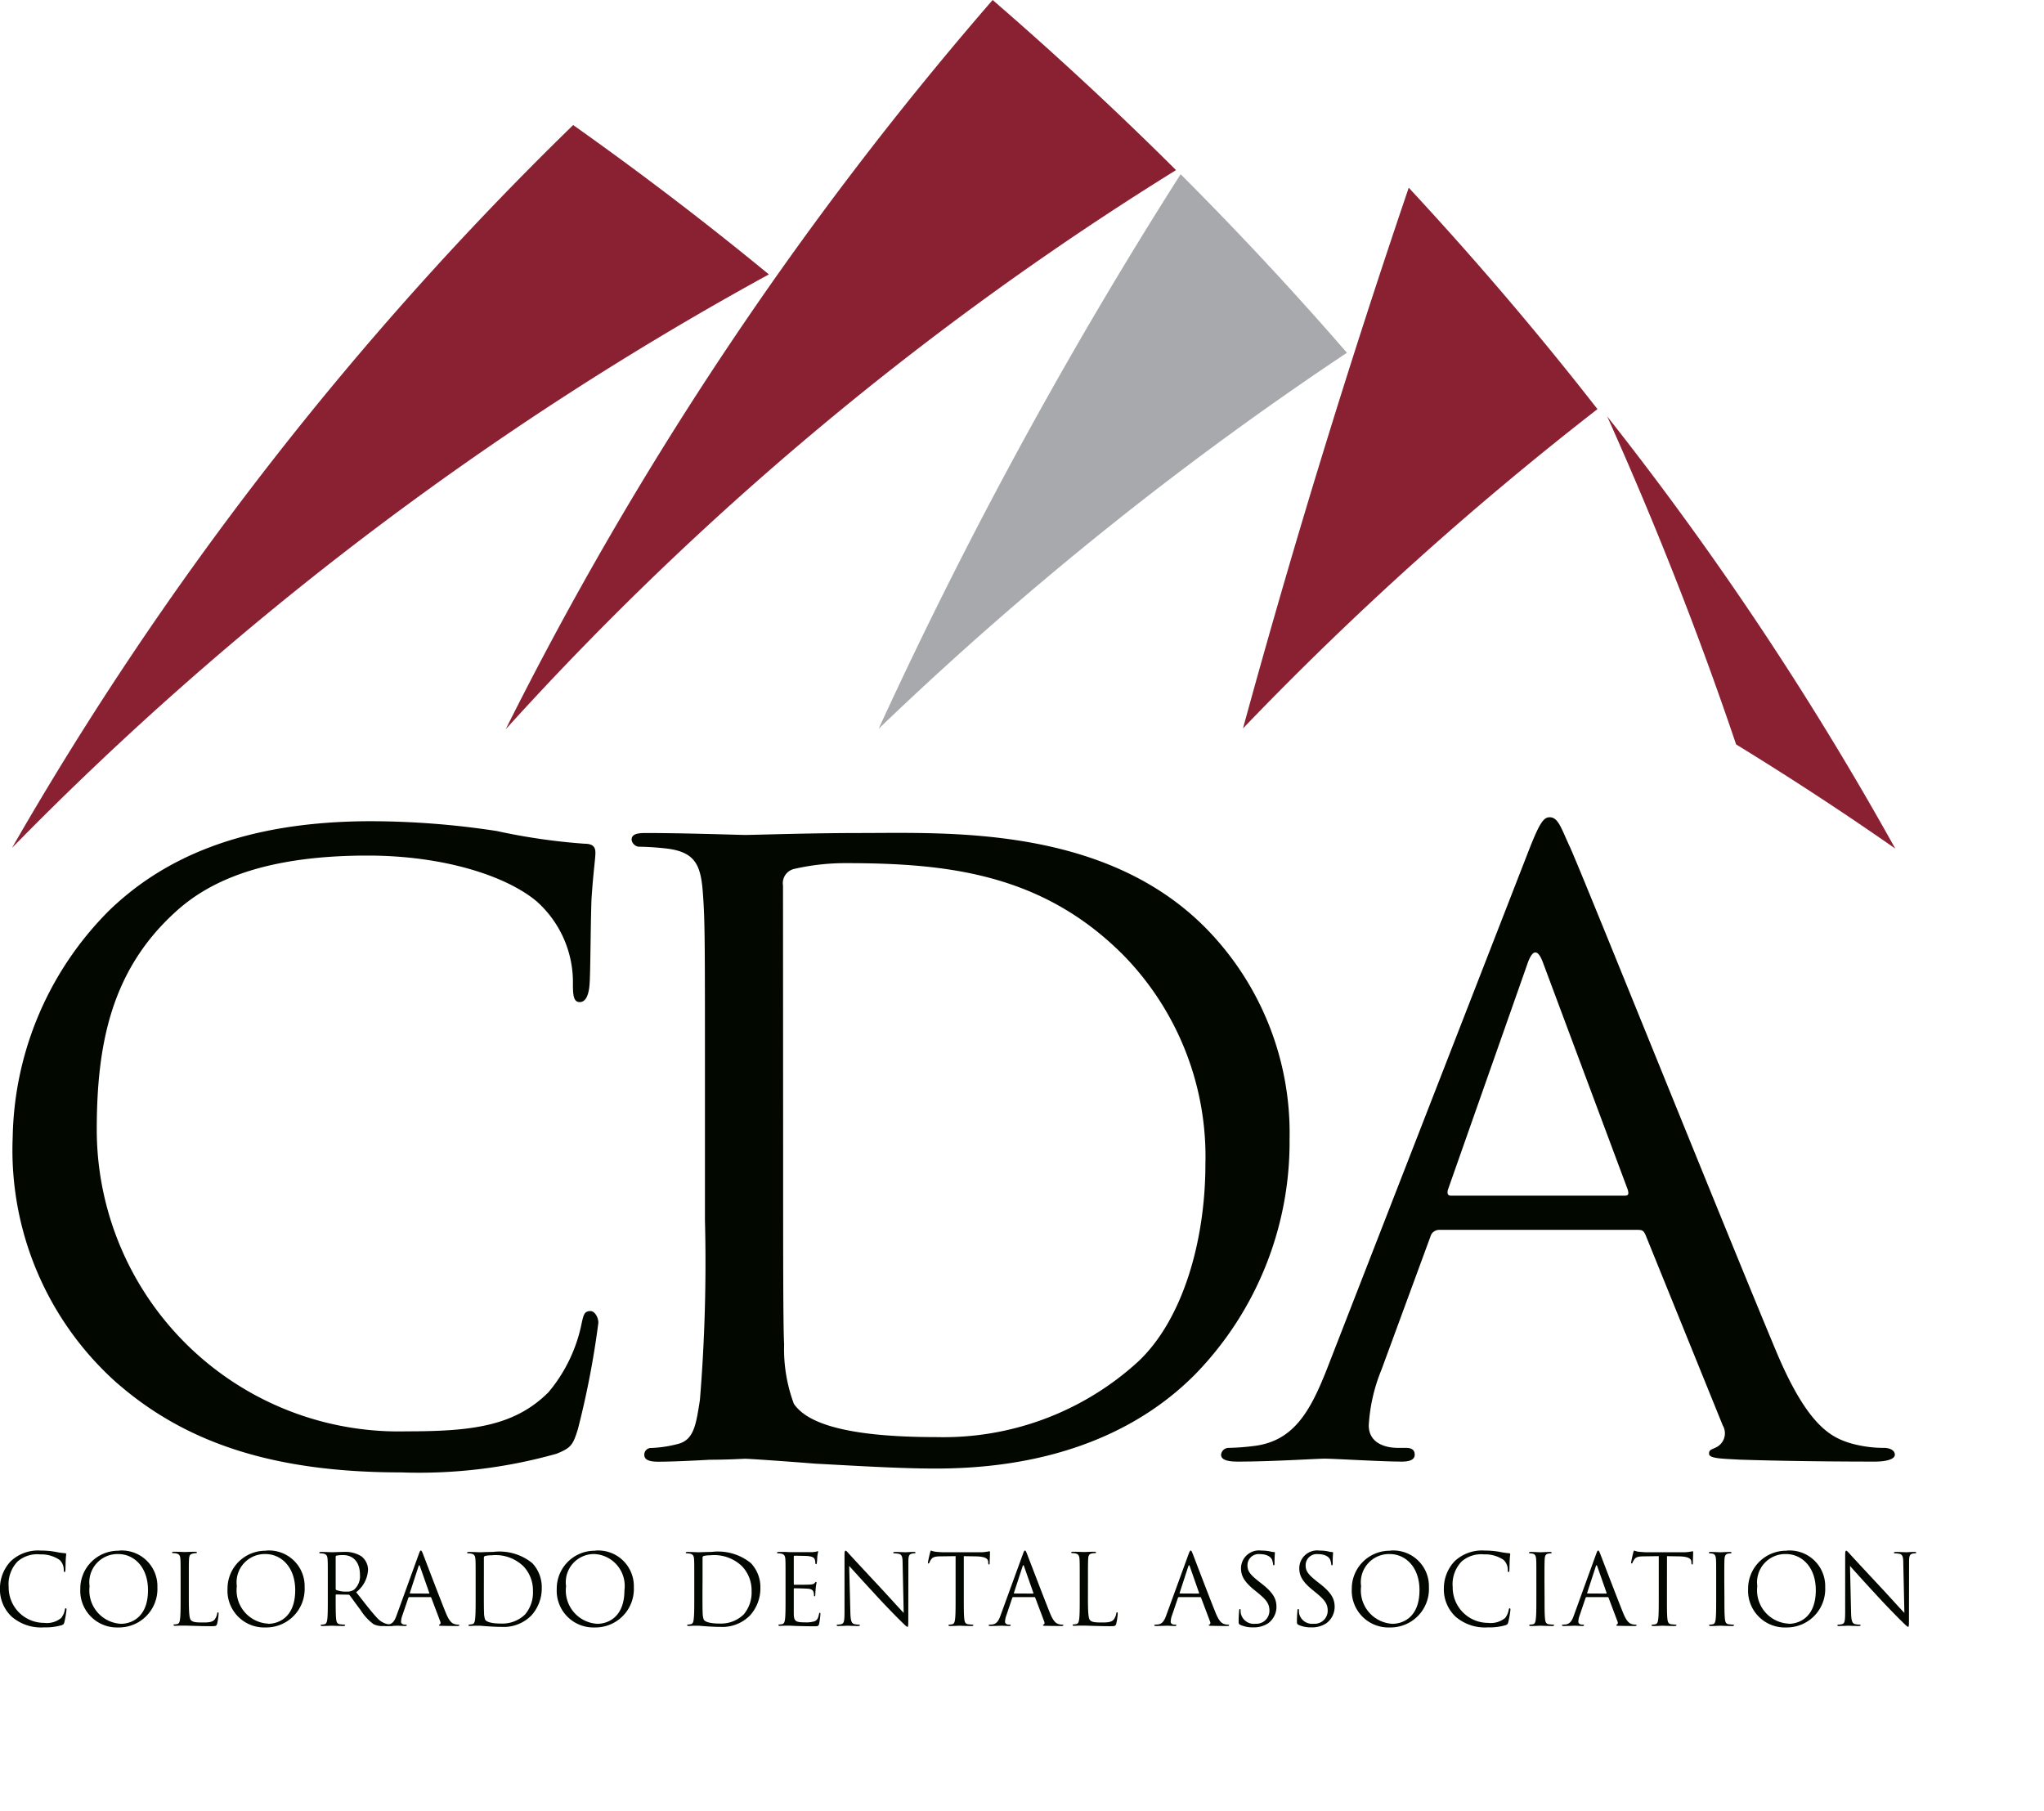 <svg xmlns="http://www.w3.org/2000/svg" xmlns:xlink="http://www.w3.org/1999/xlink" width="80.256" height="71.096" viewBox="0 0 80.256 71.096">
  <defs>
    <clipPath id="clip-path">
      <rect id="Rectangle_230" data-name="Rectangle 230" width="80.256" height="71.096" transform="translate(0.001 0)" fill="none"/>
    </clipPath>
  </defs>
  <g id="Group_190" data-name="Group 190" transform="translate(-0.001)">
    <g id="Group_189" data-name="Group 189" clip-path="url(#clip-path)">
      <path id="Path_2074" data-name="Path 2074" d="M.466,63.482A1.471,1.471,0,0,1,0,62.344a1.542,1.542,0,0,1,.431-1.052A1.565,1.565,0,0,1,1.6,60.881a3.367,3.367,0,0,1,.558.046,3.016,3.016,0,0,0,.393.058c.042,0,.049.02.049.042s-.011.077-.018.215-.008.339-.013.4-.011.082-.033.082-.031-.026-.031-.082a.534.534,0,0,0-.162-.392,1.286,1.286,0,0,0-.77-.219,1.172,1.172,0,0,0-.884.282,1.281,1.281,0,0,0-.347,1A1.39,1.39,0,0,0,1.734,63.72a.884.884,0,0,0,.67-.192.723.723,0,0,0,.143-.323c.008-.042.015-.058.039-.058s.026.028.026.058a4.022,4.022,0,0,1-.084.492c-.024.074-.031.081-.1.113a2.25,2.25,0,0,1-.693.087,1.771,1.771,0,0,1-1.268-.415" fill="#020700"/>
      <path id="Path_2075" data-name="Path 2075" d="M4.67,60.882a1.4,1.4,0,0,1,1.511,1.442A1.51,1.51,0,0,1,4.646,63.9a1.442,1.442,0,0,1-1.492-1.512,1.487,1.487,0,0,1,1.516-1.5m.081,2.869c.346,0,1.061-.2,1.061-1.32,0-.923-.56-1.419-1.17-1.419a1.108,1.108,0,0,0-1.123,1.266,1.311,1.311,0,0,0,1.232,1.473" fill="#020700"/>
      <path id="Path_2076" data-name="Path 2076" d="M7.415,62.736c0,.565.016.811.085.88s.161.089.462.089c.2,0,.372-.005.466-.115a.558.558,0,0,0,.1-.231c0-.03.01-.051.034-.051s.022.016.022.058a2.4,2.4,0,0,1-.056.385c-.028.089-.039.1-.243.1-.277,0-.478-.008-.639-.012s-.282-.011-.392-.011c-.015,0-.082,0-.158,0s-.162.007-.22.007c-.042,0-.061-.007-.061-.031s.007-.023.031-.023a.576.576,0,0,0,.115-.015c.078-.016.1-.1.111-.212.021-.161.021-.465.021-.835v-.676c0-.6,0-.709-.009-.831s-.037-.192-.165-.219a.626.626,0,0,0-.131-.012c-.015,0-.03-.008-.03-.024s.018-.03.061-.03c.174,0,.416.011.435.011s.3-.011.414-.011c.043,0,.063.008.063.03s-.016.024-.031.024A.748.748,0,0,0,7.573,61c-.112.019-.142.084-.15.219s-.008.23-.008.831Z" fill="#020700"/>
      <path id="Path_2077" data-name="Path 2077" d="M10.45,60.882a1.4,1.4,0,0,1,1.512,1.442A1.51,1.51,0,0,1,10.427,63.9a1.442,1.442,0,0,1-1.493-1.512,1.487,1.487,0,0,1,1.516-1.5m.08,2.869c.347,0,1.062-.2,1.062-1.32,0-.923-.561-1.419-1.169-1.419A1.108,1.108,0,0,0,9.3,62.278a1.311,1.311,0,0,0,1.231,1.473" fill="#020700"/>
      <path id="Path_2078" data-name="Path 2078" d="M12.872,62.05c0-.6,0-.708-.009-.83s-.036-.192-.164-.219a.626.626,0,0,0-.131-.012c-.015,0-.03-.007-.03-.024s.018-.03.061-.03c.174,0,.415.011.435.011.043,0,.335-.011.453-.011a1.188,1.188,0,0,1,.7.169.679.679,0,0,1,.265.524,1.183,1.183,0,0,1-.466.888c.317.4.577.746.8.985a.8.8,0,0,0,.469.278,1.062,1.062,0,0,0,.15.01c.02,0,.035.011.035.023s-.024.031-.092.031H15.08a.786.786,0,0,1-.412-.072,2.036,2.036,0,0,1-.518-.567c-.162-.21-.343-.469-.42-.569a.064.064,0,0,0-.051-.022l-.472-.008c-.019,0-.026.011-.026.03v.093c0,.369,0,.673.017.834.012.113.036.2.151.212a1.553,1.553,0,0,0,.174.015c.022,0,.03.011.03.023s-.02.031-.062.031c-.211,0-.454-.011-.473-.011,0,0-.245.011-.362.011-.041,0-.061-.007-.061-.031s.007-.023.03-.023a.6.6,0,0,0,.117-.015c.076-.015.1-.1.111-.212.019-.161.019-.465.019-.834Zm.309.335a.048.048,0,0,0,.026.046,1.056,1.056,0,0,0,.405.061.492.492,0,0,0,.287-.072.7.7,0,0,0,.235-.592c0-.481-.254-.77-.665-.77a1.283,1.283,0,0,0-.259.023.047.047,0,0,0-.029.047Z" fill="#020700"/>
      <path id="Path_2079" data-name="Path 2079" d="M16.441,61.031c.046-.126.063-.151.084-.151s.041.02.086.139c.057.147.661,1.735.9,2.321.139.341.25.4.333.426a.49.49,0,0,0,.153.024c.022,0,.038,0,.038.023s-.035.03-.078.03-.338,0-.6-.007c-.074,0-.117,0-.117-.028s.014-.023.028-.026.046-.043.024-.105l-.358-.946c-.009-.015-.016-.023-.035-.023h-.826a.039.039,0,0,0-.039.031l-.232.68a.81.81,0,0,0-.054.258c0,.077.082.113.146.113h.04c.026,0,.038.007.038.023s-.023.03-.059.03c-.092,0-.257-.011-.3-.011s-.253.011-.435.011c-.049,0-.073-.007-.073-.03s.015-.023.035-.023.08-.005.112-.008c.177-.023.254-.169.323-.363Zm.4,1.539c.018,0,.018-.012.015-.028L16.491,61.5c-.018-.057-.038-.057-.057,0l-.339,1.038c-.008.02,0,.028.012.028Z" fill="#020700"/>
      <path id="Path_2080" data-name="Path 2080" d="M18.677,62.052c0-.6,0-.708-.009-.832s-.037-.193-.165-.219a.7.7,0,0,0-.131-.012c-.015,0-.03-.008-.03-.023s.019-.031.061-.031c.174,0,.417.013.435.013.046,0,.289-.013.519-.013a2.042,2.042,0,0,1,1.543.439,1.377,1.377,0,0,1,.373.977,1.576,1.576,0,0,1-.415,1.085,1.525,1.525,0,0,1-1.166.442c-.166,0-.37-.011-.535-.022s-.3-.024-.319-.024-.074,0-.154,0-.166.01-.223.01-.062-.01-.062-.031.007-.025.032-.025a.685.685,0,0,0,.115-.015c.076-.014.1-.1.11-.211.021-.163.021-.465.021-.835Zm.322.414c0,.409,0,.763.008.836a.854.854,0,0,0,.042.291c.05.075.2.155.654.155a1.282,1.282,0,0,0,.915-.359,1.337,1.337,0,0,0,.309-.917,1.373,1.373,0,0,0-.37-.97,1.573,1.573,0,0,0-1.257-.435,1.065,1.065,0,0,0-.251.026A.071.071,0,0,0,19,61.17c0,.131,0,.524,0,.82Z" fill="#020700"/>
      <path id="Path_2081" data-name="Path 2081" d="M23.377,60.882a1.4,1.4,0,0,1,1.511,1.442A1.509,1.509,0,0,1,23.354,63.9a1.442,1.442,0,0,1-1.493-1.512,1.487,1.487,0,0,1,1.516-1.5m.081,2.869c.346,0,1.061-.2,1.061-1.32a1.253,1.253,0,0,0-1.17-1.419,1.107,1.107,0,0,0-1.122,1.266,1.311,1.311,0,0,0,1.231,1.473" fill="#020700"/>
      <path id="Path_2082" data-name="Path 2082" d="M27.261,62.052c0-.6,0-.708-.008-.832s-.039-.193-.166-.219a.691.691,0,0,0-.13-.012c-.016,0-.031-.008-.031-.023s.019-.031.061-.031c.174,0,.415.013.435.013.046,0,.289-.013.519-.013a2.042,2.042,0,0,1,1.543.439,1.377,1.377,0,0,1,.373.977,1.581,1.581,0,0,1-.415,1.085,1.527,1.527,0,0,1-1.166.442c-.166,0-.37-.011-.535-.022s-.3-.024-.319-.024-.072,0-.154,0-.165.01-.223.01c-.043,0-.061-.01-.061-.031s.006-.025.031-.025a.685.685,0,0,0,.115-.015c.077-.014.1-.1.11-.211.021-.163.021-.465.021-.835Zm.322.414c0,.409,0,.763.007.836a.9.9,0,0,0,.043.291c.05.075.2.155.654.155a1.282,1.282,0,0,0,.915-.359,1.338,1.338,0,0,0,.31-.917,1.373,1.373,0,0,0-.371-.97,1.573,1.573,0,0,0-1.259-.435,1.052,1.052,0,0,0-.249.026.072.072,0,0,0-.047.077c0,.131,0,.524,0,.82Z" fill="#020700"/>
      <path id="Path_2083" data-name="Path 2083" d="M30.845,62.051c0-.6,0-.709-.008-.831s-.038-.192-.166-.22a.677.677,0,0,0-.13-.011c-.015,0-.031-.008-.031-.024s.02-.03.061-.03c.089,0,.192,0,.277,0l.158.008c.028,0,.793,0,.882,0a1.145,1.145,0,0,0,.166-.02c.018,0,.034-.019.053-.019s.015.016.015.034-.018.073-.031.182c0,.038-.011.207-.019.253,0,.02-.011.043-.027.043s-.031-.02-.031-.05a.4.4,0,0,0-.023-.139c-.026-.061-.066-.107-.272-.131-.066-.007-.485-.012-.528-.012-.015,0-.023.012-.023.039v1.061c0,.028.005.04.023.04.05,0,.524,0,.613-.008s.145-.015.179-.055.043-.049.058-.049.02.008.02.03-.02.089-.031.216c-.008.077-.016.219-.016.246s0,.073-.026.073-.027-.015-.027-.033a.377.377,0,0,0-.016-.128c-.015-.054-.05-.119-.2-.135-.1-.011-.485-.019-.55-.019a.024.024,0,0,0-.027.026v.339c0,.131,0,.577,0,.659.012.265.069.314.447.314a1.1,1.1,0,0,0,.368-.042c.1-.042.146-.119.174-.277.008-.042.015-.057.035-.057s.022.03.022.057a3.752,3.752,0,0,1-.049.373c-.028.1-.058.1-.207.1-.289,0-.5-.007-.652-.011s-.242-.012-.3-.012c-.007,0-.072,0-.153,0s-.166.007-.223.007-.062-.007-.062-.031.008-.023.031-.023a.549.549,0,0,0,.115-.015c.077-.016.1-.1.112-.212.019-.161.019-.465.019-.835Z" fill="#020700"/>
      <path id="Path_2084" data-name="Path 2084" d="M33.39,63.321c.009.315.046.415.151.446a.836.836,0,0,0,.191.022c.02,0,.032.008.032.025s-.023.029-.069.029c-.22,0-.374-.011-.409-.011s-.2.011-.369.011c-.038,0-.061,0-.061-.029s.012-.025.03-.025a.554.554,0,0,0,.158-.022c.1-.027.116-.139.116-.489l0-2.2c0-.149.012-.192.043-.192s.1.085.133.123c.06.066.632.685,1.225,1.319.381.41.8.878.923,1l-.043-1.954c0-.25-.03-.335-.15-.365a.972.972,0,0,0-.188-.02c-.027,0-.03-.011-.03-.026s.03-.028.076-.028c.174,0,.359.012.4.012s.169-.012.326-.012c.043,0,.07,0,.07.028s-.016.026-.042.026a.325.325,0,0,0-.092.012c-.128.026-.143.112-.143.342L35.664,63.6c0,.253-.007.274-.035.274s-.076-.043-.28-.246c-.043-.039-.6-.6-1-1.043-.446-.481-.881-.965-1.006-1.1Z" fill="#020700"/>
      <path id="Path_2085" data-name="Path 2085" d="M37.844,62.728c0,.369,0,.673.019.834.012.112.036.2.151.212.053.007.138.015.173.015s.031.013.031.024-.02.031-.062.031c-.212,0-.454-.012-.473-.012s-.261.012-.376.012c-.043,0-.063-.009-.063-.031s.007-.024.031-.024a.647.647,0,0,0,.115-.015c.078-.015.1-.1.112-.212.02-.161.02-.465.02-.834V61.1l-.57.008c-.239,0-.33.031-.393.122a.6.6,0,0,0-.065.121c-.011.028-.024.037-.038.037s-.02-.012-.02-.034c0-.039.076-.371.086-.4s.022-.073.037-.073a.712.712,0,0,0,.17.046c.111.011.258.021.3.021h1.441a1.543,1.543,0,0,0,.274-.021c.058-.007.094-.019.109-.019s.018.022.018.046c0,.116-.012.381-.012.423s-.01.051-.026.051-.028-.012-.031-.066l0-.043c-.011-.115-.1-.2-.474-.21l-.484-.008Z" fill="#020700"/>
      <path id="Path_2086" data-name="Path 2086" d="M40.16,61.031c.046-.126.061-.151.085-.151s.038.02.084.139c.058.147.663,1.735.9,2.321.137.341.25.4.33.426a.517.517,0,0,0,.154.024c.024,0,.039,0,.039.023s-.035.03-.076.03c-.059,0-.34,0-.606-.007-.072,0-.115,0-.115-.028s.012-.023.028-.026.046-.043.022-.105l-.357-.946a.034.034,0,0,0-.035-.023h-.828a.042.042,0,0,0-.038.031l-.23.68a.81.81,0,0,0-.054.258c0,.077.08.113.146.113h.038c.028,0,.038.007.038.023s-.022.03-.056.03c-.094,0-.258-.011-.3-.011s-.254.011-.435.011c-.049,0-.072-.007-.072-.03s.015-.023.034-.023.081-.005.112-.008c.176-.023.254-.169.322-.363Zm.4,1.539c.018,0,.018-.012.015-.028L40.21,61.5c-.019-.057-.039-.057-.057,0l-.34,1.038c-.007.02,0,.028.012.028Z" fill="#020700"/>
      <path id="Path_2087" data-name="Path 2087" d="M42.718,62.736c0,.565.015.811.084.88s.162.089.463.089c.2,0,.371-.005.465-.115a.543.543,0,0,0,.1-.231c0-.03.011-.051.035-.051s.022.016.022.058a2.315,2.315,0,0,1-.057.385c-.027.089-.039.1-.242.1-.276,0-.477-.008-.639-.012s-.281-.011-.392-.011c-.015,0-.081,0-.158,0s-.161.007-.219.007c-.042,0-.062-.007-.062-.031s.008-.023.031-.023a.557.557,0,0,0,.115-.015c.078-.016.1-.1.112-.212.02-.161.02-.465.02-.835v-.676c0-.6,0-.709-.009-.831s-.037-.192-.165-.219a.611.611,0,0,0-.13-.012c-.015,0-.031-.008-.031-.024s.019-.03.061-.03c.173,0,.415.011.435.011s.3-.011.415-.011c.043,0,.062.008.062.03s-.015.024-.031.024a.737.737,0,0,0-.126.012c-.112.019-.143.084-.15.219s-.008.23-.008.831Z" fill="#020700"/>
      <path id="Path_2088" data-name="Path 2088" d="M46.666,61.031c.047-.126.064-.151.086-.151s.039.02.085.139c.057.147.661,1.735.9,2.321.139.341.25.4.33.426a.514.514,0,0,0,.155.024c.022,0,.039,0,.039.023s-.036.03-.078.03c-.058,0-.339,0-.6-.007-.074,0-.117,0-.117-.028s.013-.023.028-.026.046-.043.023-.105l-.358-.946a.035.035,0,0,0-.036-.023H46.29a.04.04,0,0,0-.038.031l-.231.68a.783.783,0,0,0-.054.258c0,.077.081.113.146.113h.039c.026,0,.039.007.039.023s-.024.03-.058.03c-.093,0-.259-.011-.3-.011s-.254.011-.435.011c-.049,0-.073-.007-.073-.03s.015-.023.035-.023.08-.005.112-.008c.177-.023.254-.169.323-.363Zm.4,1.539c.019,0,.019-.012.015-.028L46.717,61.5c-.019-.057-.038-.057-.058,0l-.339,1.038c-.007.02,0,.028.014.028Z" fill="#020700"/>
      <path id="Path_2089" data-name="Path 2089" d="M48.693,63.794c-.053-.028-.058-.043-.058-.146,0-.192.016-.347.021-.408,0-.042.01-.062.03-.062s.026.012.026.043a.64.64,0,0,0,.012.141.523.523,0,0,0,.571.393.513.513,0,0,0,.549-.511c0-.266-.111-.42-.442-.692l-.174-.142c-.407-.335-.5-.574-.5-.835a.705.705,0,0,1,.8-.693,1.571,1.571,0,0,1,.359.037.616.616,0,0,0,.133.021c.031,0,.039.007.039.025s-.015.148-.015.41c0,.061-.007.087-.027.087s-.027-.019-.03-.05a.65.65,0,0,0-.051-.192c-.023-.042-.126-.2-.481-.2a.437.437,0,0,0-.473.446c0,.22.1.358.47.647l.107.084c.455.359.561.6.561.9a.8.8,0,0,1-.325.638,1.013,1.013,0,0,1-.581.162,1.187,1.187,0,0,1-.517-.1" fill="#020700"/>
      <path id="Path_2090" data-name="Path 2090" d="M50.982,63.794c-.054-.028-.058-.043-.058-.146,0-.192.015-.347.019-.408,0-.042.011-.062.032-.062s.027.012.027.043a.765.765,0,0,0,.01.141.524.524,0,0,0,.571.393.512.512,0,0,0,.549-.511c0-.266-.112-.42-.442-.692l-.173-.142c-.408-.335-.5-.574-.5-.835a.7.7,0,0,1,.795-.693,1.561,1.561,0,0,1,.358.037.622.622,0,0,0,.134.021c.03,0,.039.007.039.025s-.015.148-.015.41c0,.061-.009.087-.027.087s-.028-.019-.031-.05a.621.621,0,0,0-.051-.192c-.021-.042-.126-.2-.481-.2a.437.437,0,0,0-.472.446c0,.22.1.358.469.647l.107.084c.456.359.563.6.563.9a.8.8,0,0,1-.327.638,1.011,1.011,0,0,1-.583.162,1.18,1.18,0,0,1-.514-.1" fill="#020700"/>
      <path id="Path_2091" data-name="Path 2091" d="M54.593,60.882a1.4,1.4,0,0,1,1.513,1.442A1.509,1.509,0,0,1,54.572,63.9a1.442,1.442,0,0,1-1.494-1.512,1.487,1.487,0,0,1,1.515-1.5m.082,2.869c.347,0,1.061-.2,1.061-1.32,0-.923-.561-1.419-1.169-1.419a1.107,1.107,0,0,0-1.123,1.266,1.311,1.311,0,0,0,1.231,1.473" fill="#020700"/>
      <path id="Path_2092" data-name="Path 2092" d="M57.159,63.482a1.47,1.47,0,0,1-.465-1.138,1.541,1.541,0,0,1,.43-1.052,1.565,1.565,0,0,1,1.173-.411,3.382,3.382,0,0,1,.56.046,2.978,2.978,0,0,0,.392.058c.041,0,.049.02.049.042s-.012.077-.019.215-.008.339-.012.4-.01.082-.034.082-.03-.026-.03-.082a.535.535,0,0,0-.163-.392,1.279,1.279,0,0,0-.768-.219,1.168,1.168,0,0,0-.885.282,1.285,1.285,0,0,0-.347,1,1.389,1.389,0,0,0,1.388,1.407.889.889,0,0,0,.671-.192.729.729,0,0,0,.141-.323c.009-.042.017-.058.039-.058s.028.028.028.058a3.919,3.919,0,0,1-.086.492c-.023.074-.031.081-.1.113a2.25,2.25,0,0,1-.693.087,1.772,1.772,0,0,1-1.269-.415" fill="#020700"/>
      <path id="Path_2093" data-name="Path 2093" d="M60.647,62.728c0,.369,0,.673.019.834.012.112.035.2.15.212.054.007.139.015.173.015s.032.013.032.024-.02.031-.062.031c-.212,0-.455-.012-.473-.012s-.261.012-.378.012c-.041,0-.061-.009-.061-.031s.007-.024.031-.024a.683.683,0,0,0,.116-.015c.076-.015.1-.1.11-.212.021-.161.021-.465.021-.834v-.677c0-.6,0-.708-.008-.832s-.047-.2-.132-.214a.535.535,0,0,0-.118-.016c-.016,0-.031-.008-.031-.023s.018-.031.061-.031c.128,0,.37.013.389.013s.261-.013.377-.013c.043,0,.061.008.061.031s-.015.023-.031.023a.682.682,0,0,0-.1.012c-.1.019-.134.083-.141.218s-.009.231-.009.832Z" fill="#020700"/>
      <path id="Path_2094" data-name="Path 2094" d="M62.667,61.031c.047-.126.062-.151.084-.151s.039.02.085.139c.057.147.663,1.735.9,2.321.138.341.25.4.33.426a.51.51,0,0,0,.155.024c.023,0,.039,0,.039.023s-.036.03-.079.03-.337,0-.6-.007c-.072,0-.115,0-.115-.028s.012-.023.027-.026.046-.043.023-.105l-.357-.946c-.009-.015-.016-.023-.035-.023h-.828a.041.041,0,0,0-.038.031l-.23.68a.788.788,0,0,0-.055.258c0,.077.081.113.146.113h.039c.027,0,.039.007.039.023s-.023.03-.057.03c-.094,0-.258-.011-.3-.011s-.254.011-.435.011c-.049,0-.074-.007-.074-.03s.016-.023.035-.023.082-.005.112-.008c.177-.023.255-.169.323-.363Zm.4,1.539c.018,0,.018-.012.015-.028L62.717,61.5q-.03-.086-.057,0l-.339,1.038c-.009.02,0,.028.011.028Z" fill="#020700"/>
      <path id="Path_2095" data-name="Path 2095" d="M65.452,62.728c0,.369,0,.673.018.834.012.112.036.2.151.212.053.007.138.015.173.015s.031.013.031.024-.02.031-.062.031c-.211,0-.454-.012-.473-.012s-.261.012-.376.012c-.043,0-.063-.009-.063-.031s.008-.024.031-.024A.646.646,0,0,0,65,63.774c.077-.015.1-.1.111-.212.02-.161.02-.465.02-.834V61.1l-.57.008c-.238,0-.33.031-.391.122a.593.593,0,0,0-.067.121c-.011.028-.023.037-.038.037s-.019-.012-.019-.034c0-.039.076-.371.085-.4s.023-.073.039-.073a.653.653,0,0,0,.168.046c.111.011.258.021.3.021h1.444a1.553,1.553,0,0,0,.272-.021c.057-.007.093-.019.108-.019s.019.022.019.046c0,.116-.012.381-.012.423s-.012.051-.027.051-.026-.012-.031-.066l0-.043c-.011-.115-.1-.2-.472-.21l-.485-.008Z" fill="#020700"/>
      <path id="Path_2096" data-name="Path 2096" d="M67.709,62.728c0,.369,0,.673.019.834.012.112.035.2.15.212.054.007.138.015.174.015s.031.013.031.024-.021.031-.062.031c-.212,0-.455-.012-.473-.012s-.263.012-.378.012c-.042,0-.061-.009-.061-.031s.007-.024.03-.024a.646.646,0,0,0,.116-.015c.077-.015.1-.1.111-.212.019-.161.019-.465.019-.834v-.677c0-.6,0-.708-.008-.832s-.045-.2-.129-.214a.551.551,0,0,0-.12-.016c-.015,0-.03-.008-.03-.023s.018-.031.061-.031c.126,0,.369.013.389.013s.261-.013.376-.013c.043,0,.062.008.062.031s-.016.023-.031.023a.671.671,0,0,0-.1.012c-.1.019-.136.083-.143.218s-.008.231-.008.832Z" fill="#020700"/>
      <path id="Path_2097" data-name="Path 2097" d="M70.154,60.882a1.4,1.4,0,0,1,1.512,1.442A1.509,1.509,0,0,1,70.132,63.9a1.442,1.442,0,0,1-1.493-1.512,1.488,1.488,0,0,1,1.515-1.5m.082,2.869c.346,0,1.061-.2,1.061-1.32,0-.923-.562-1.419-1.169-1.419A1.108,1.108,0,0,0,69,62.278a1.311,1.311,0,0,0,1.231,1.473" fill="#020700"/>
      <path id="Path_2098" data-name="Path 2098" d="M72.682,63.321c.007.315.046.415.149.446a.851.851,0,0,0,.193.022c.019,0,.032.008.032.025s-.024.029-.071.029c-.218,0-.372-.011-.407-.011s-.2.011-.37.011c-.037,0-.061,0-.061-.029s.011-.025.031-.025a.548.548,0,0,0,.157-.022c.1-.027.115-.139.115-.489l0-2.2c0-.149.012-.192.042-.192s.1.085.136.123c.057.066.631.685,1.224,1.319.381.41.8.878.923,1l-.043-1.954c0-.25-.031-.335-.15-.365a.987.987,0,0,0-.188-.02c-.028,0-.031-.011-.031-.026s.031-.028.077-.028c.172,0,.358.012.4.012s.169-.012.327-.012c.043,0,.069,0,.069.028s-.015.026-.042.026a.331.331,0,0,0-.093.012c-.126.026-.142.112-.142.342L74.955,63.6c0,.253-.007.274-.034.274s-.077-.043-.281-.246c-.042-.039-.6-.6-1-1.043-.447-.481-.881-.965-1-1.1Z" fill="#020700"/>
      <path id="Path_2099" data-name="Path 2099" d="M19.858,28.633A137.465,137.465,0,0,1,38.976,0q3.759,3.251,7.2,6.679A122.663,122.663,0,0,0,19.858,28.633" fill="#892132"/>
      <path id="Path_2100" data-name="Path 2100" d="M.473,33.291A129.634,129.634,0,0,1,22.506,4.91Q26.5,7.738,30.19,10.774A126.767,126.767,0,0,0,.473,33.291" fill="#892132"/>
      <path id="Path_2101" data-name="Path 2101" d="M34.5,28.615A181.415,181.415,0,0,1,46.358,6.841q3.426,3.431,6.529,7.01A132.7,132.7,0,0,0,34.5,28.615" fill="#a7a9ac"/>
      <path id="Path_2102" data-name="Path 2102" d="M48.806,28.6q2.92-10.682,6.508-21.23,3.942,4.246,7.41,8.694A128.416,128.416,0,0,0,48.806,28.6" fill="#892132"/>
      <path id="Path_2103" data-name="Path 2103" d="M68.168,29.229q-2.187-6.474-5.061-12.878a126.352,126.352,0,0,1,11.31,16.968q-3.043-2.125-6.249-4.09" fill="#892132"/>
      <path id="Path_2104" data-name="Path 2104" d="M4.608,54.317A12.243,12.243,0,0,1,.5,44.643a12.891,12.891,0,0,1,3.8-8.906c2.034-1.958,5.106-3.493,10.288-3.493a32.951,32.951,0,0,1,4.913.384,24.2,24.2,0,0,0,3.456.5c.347,0,.422.154.422.346,0,.268-.075.652-.154,1.842-.038,1.075-.038,2.88-.076,3.34-.038.5-.192.69-.383.69-.231,0-.27-.229-.27-.69a4.253,4.253,0,0,0-1.421-3.263c-1.189-1-3.647-1.8-6.641-1.8-4.338,0-6.41,1.152-7.6,2.265C4.34,38.156,3.8,41.073,3.8,44.375A11.858,11.858,0,0,0,15.971,56.2c2.535,0,4.223-.193,5.567-1.537a6.062,6.062,0,0,0,1.305-2.725c.077-.345.115-.46.345-.46.155,0,.307.23.307.46a34.251,34.251,0,0,1-.806,4.184c-.192.615-.268.73-.844.96a19.926,19.926,0,0,1-6.1.73c-5.067,0-8.484-1.19-11.133-3.494" fill="#020700"/>
      <path id="Path_2105" data-name="Path 2105" d="M27.68,42.147c0-5.067,0-5.989-.077-7.025-.076-1.114-.269-1.651-1.383-1.8a10.684,10.684,0,0,0-1.15-.077.327.327,0,0,1-.27-.27c0-.192.153-.268.538-.268,1.535,0,3.724.076,3.916.076.383,0,2.533-.076,4.53-.076,3.377,0,9.559-.307,13.551,3.723a11.474,11.474,0,0,1,3.3,8.292,13.074,13.074,0,0,1-3.645,9.176c-1.46,1.5-4.492,3.763-10.251,3.763-1.458,0-3.263-.116-4.722-.192-1.459-.115-2.61-.192-2.763-.192-.077,0-.692.038-1.382.038-.692.039-1.5.077-2.036.077-.345,0-.537-.077-.537-.268a.262.262,0,0,1,.269-.271A4.761,4.761,0,0,0,26.6,56.7c.652-.153.729-.766.882-1.727A66.264,66.264,0,0,0,27.68,47.9Zm3.07,3.532c0,3.455,0,6.487.039,7.1a6.161,6.161,0,0,0,.383,2.341c.424.614,1.614,1.306,5.6,1.306a11.324,11.324,0,0,0,7.909-2.957c1.766-1.651,2.649-4.759,2.649-7.754a11.312,11.312,0,0,0-3.187-8.178c-3.187-3.225-6.91-3.647-10.941-3.647a8.974,8.974,0,0,0-2.035.231.575.575,0,0,0-.422.652Z" fill="#020700"/>
      <path id="Path_2106" data-name="Path 2106" d="M60.041,33.356c.423-1.075.576-1.267.808-1.267.345,0,.46.461.805,1.19.615,1.383,6.027,14.857,8.1,19.809,1.229,2.917,2.151,3.34,2.879,3.571a4.714,4.714,0,0,0,1.345.19c.192,0,.422.078.422.269s-.385.27-.768.27c-.5,0-2.994,0-5.337-.077-.652-.038-1.19-.038-1.19-.231,0-.153.078-.153.231-.231a.613.613,0,0,0,.307-.883l-3.034-7.485c-.075-.154-.115-.192-.306-.192H56.51a.358.358,0,0,0-.346.269l-1.92,5.221a6.769,6.769,0,0,0-.5,2.187c0,.654.576.883,1.151.883h.308c.268,0,.345.116.345.269,0,.193-.192.27-.5.27-.808,0-2.65-.115-3.034-.115-.345,0-2.035.115-3.417.115-.421,0-.652-.077-.652-.27a.3.3,0,0,1,.307-.269,9.31,9.31,0,0,0,1-.076c1.535-.192,2.188-1.343,2.84-2.994ZM63.8,46.946c.154,0,.154-.077.115-.231l-3.34-8.945q-.288-.747-.575,0l-3.148,8.945c-.039.154,0,.231.115.231Z" fill="#020700"/>
    </g>
  </g>
</svg>
